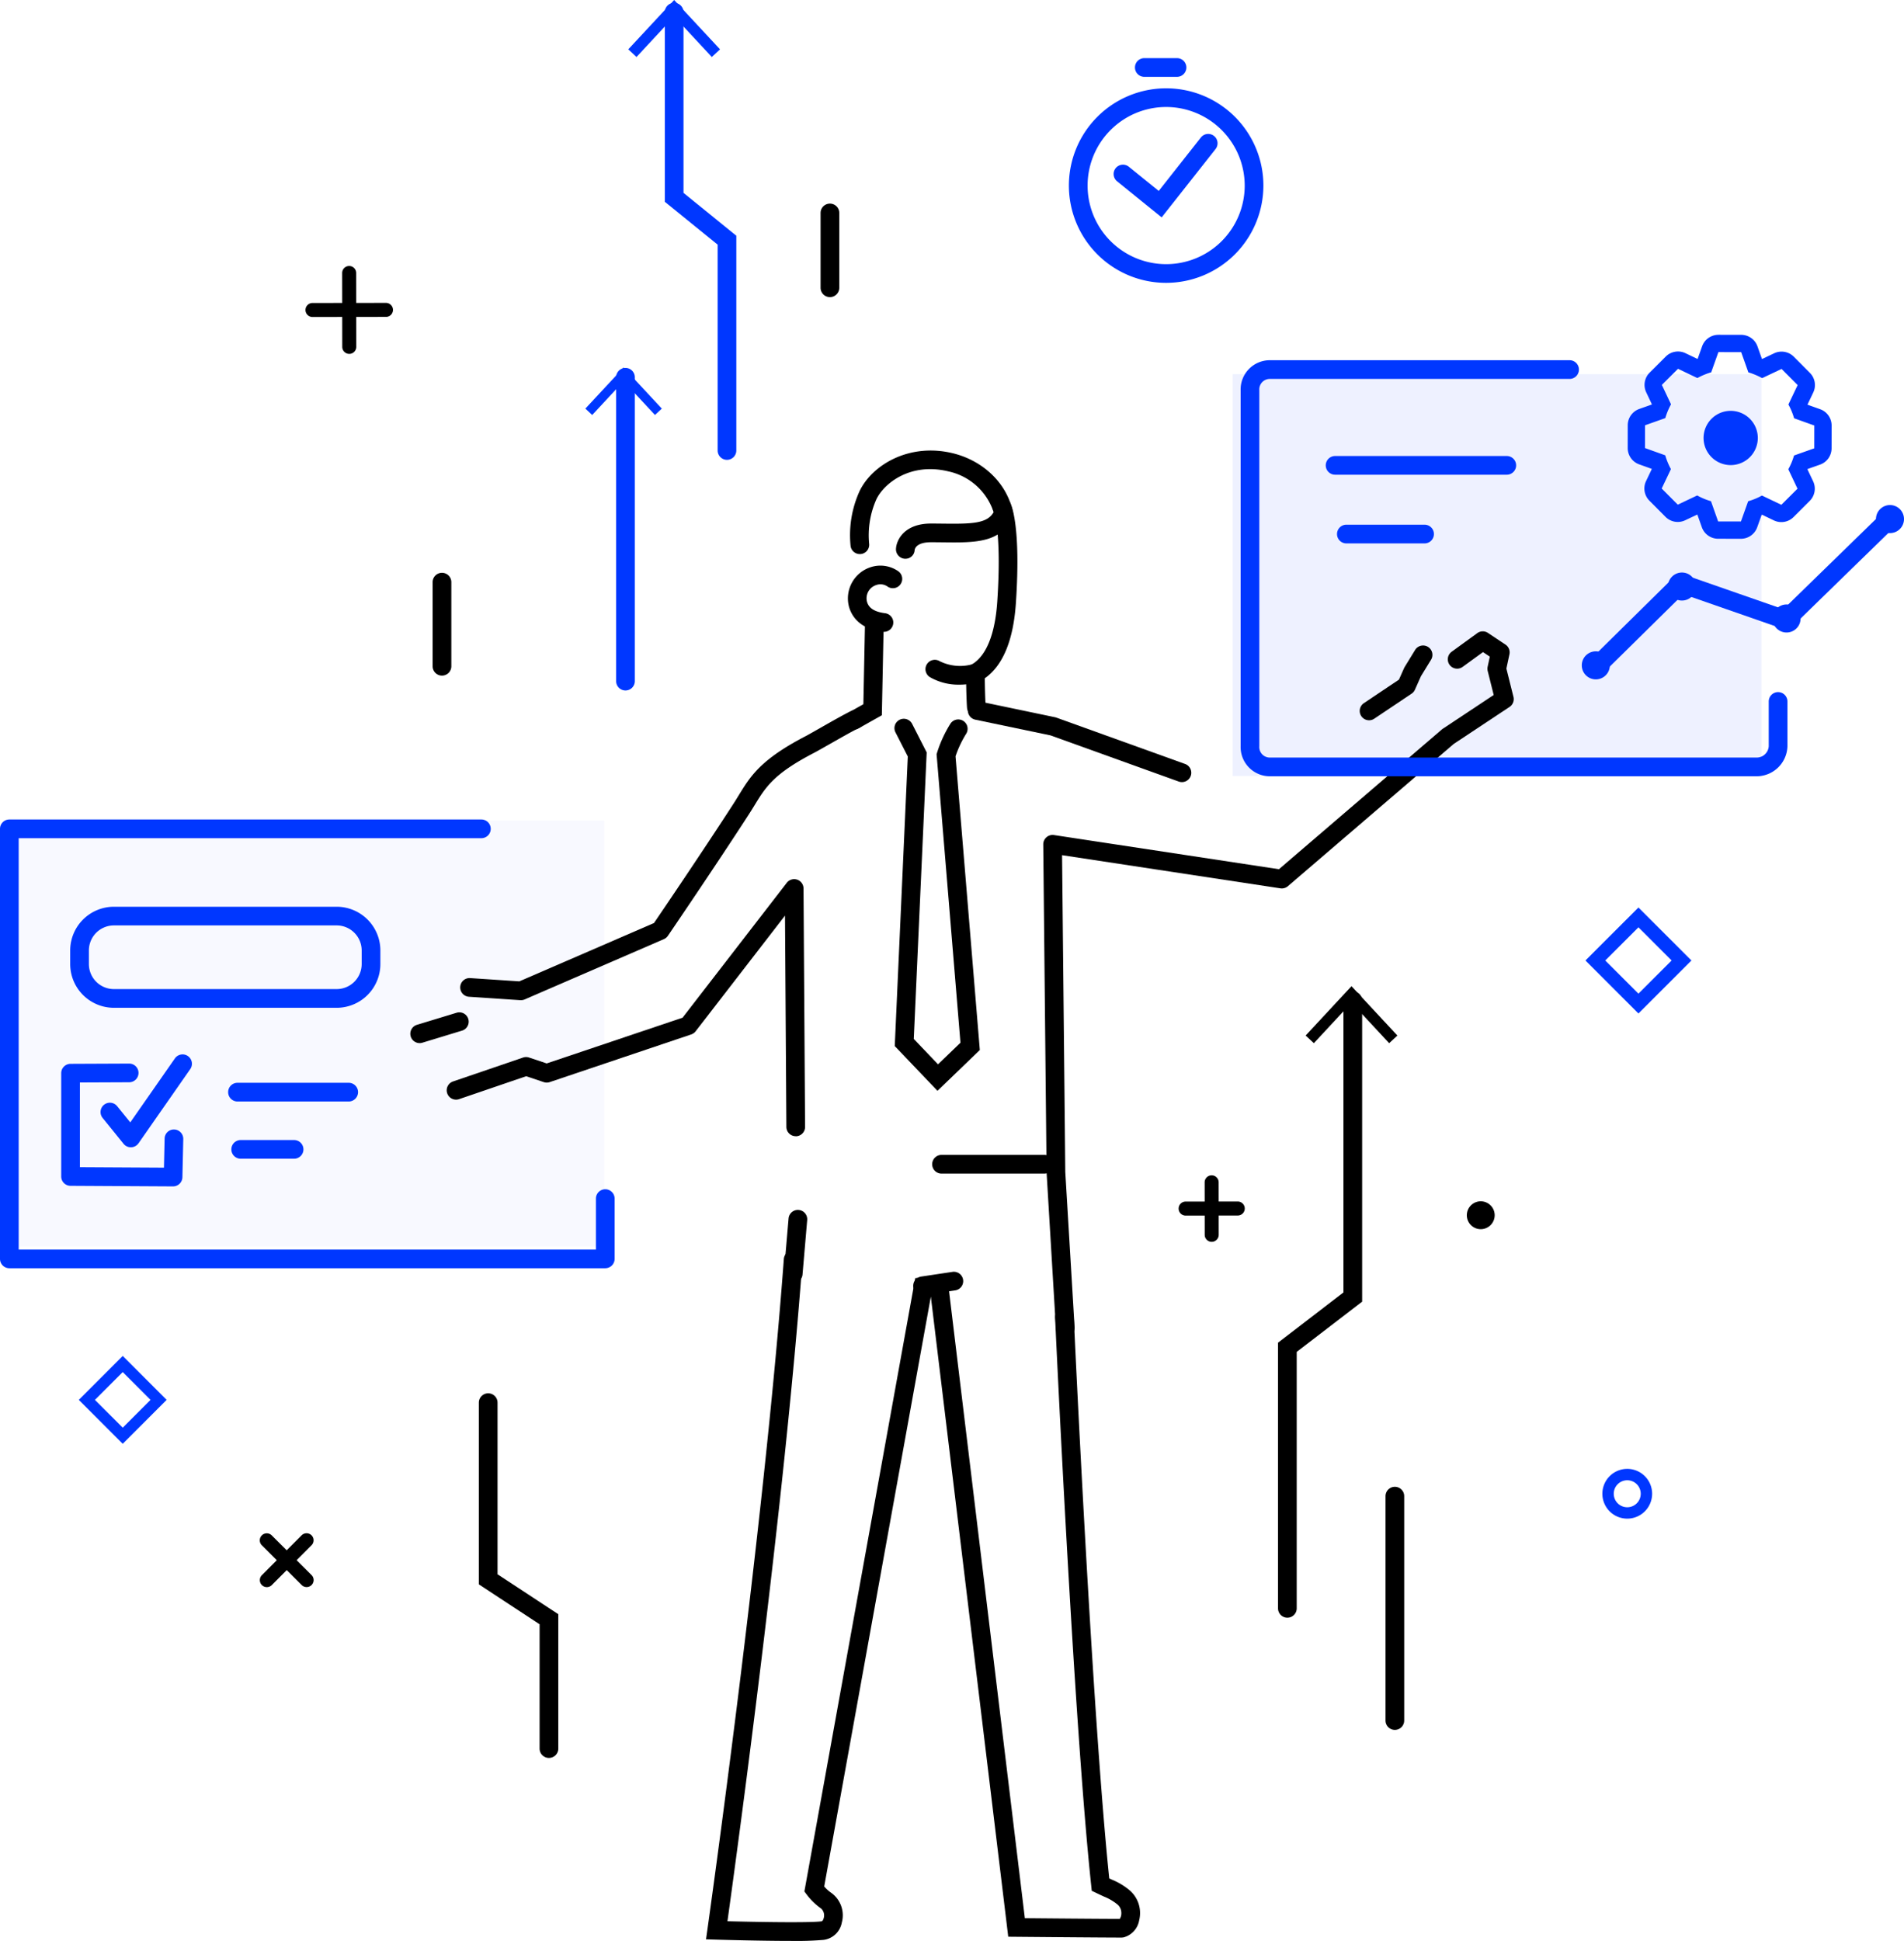 <?xml version="1.0" encoding="UTF-8"?> <svg xmlns="http://www.w3.org/2000/svg" width="355.445" height="362.255" viewBox="0 0 355.445 362.255"><g id="Groupe_79" data-name="Groupe 79" transform="translate(-841.777 -1362.372)"><rect id="Rectangle_23" data-name="Rectangle 23" width="111.534" height="79.484" transform="translate(843.053 1515.532)" fill="#0037ff" opacity="0.03"></rect><rect id="Rectangle_24" data-name="Rectangle 24" width="98.714" height="74.997" transform="translate(1071.89 1432.202)" fill="#0037ff" opacity="0.07"></rect><g id="Groupe_64" data-name="Groupe 64" transform="translate(959.068 1362.372)"><path id="Tracé_262" data-name="Tracé 262" d="M1610.087,223.743a1.745,1.745,0,0,1-1.745-1.745V183.58l-9.86-8V140.189a1.745,1.745,0,1,1,3.49,0v33.729l9.86,8V222A1.746,1.746,0,0,1,1610.087,223.743Z" transform="translate(-1591.663 -137.918)" fill="#0037ff"></path><g id="Groupe_63" data-name="Groupe 63"><path id="Tracé_263" data-name="Tracé 263" d="M1590.667,147.05l1.534,1.428,7.028-7.563,7.03,7.563,1.534-1.428-8.564-9.209Z" transform="translate(-1590.667 -137.841)" fill="#0037ff"></path></g></g><path id="Tracé_264" data-name="Tracé 264" d="M1633.557,198.847a1.744,1.744,0,0,1-1.745-1.745v-13.96a1.745,1.745,0,0,1,3.49,0V197.1A1.745,1.745,0,0,1,1633.557,198.847Z" transform="translate(-636.846 1218.977)"></path><g id="Groupe_66" data-name="Groupe 66" transform="translate(1041.319 1373.223)"><g id="Groupe_65" data-name="Groupe 65" transform="translate(0 5.63)"><path id="Tracé_265" data-name="Tracé 265" d="M1703.1,193.041a18.155,18.155,0,1,1,18.154-18.155A18.176,18.176,0,0,1,1703.1,193.041Zm0-32.821a14.665,14.665,0,1,0,14.665,14.665A14.683,14.683,0,0,0,1703.1,160.22Z" transform="translate(-1684.941 -156.73)" fill="#0037ff"></path></g><path id="Tracé_266" data-name="Tracé 266" d="M1703.481,182.062l-8.323-6.736a1.745,1.745,0,0,1,2.2-2.713l5.577,4.512,7.892-10.007a1.745,1.745,0,0,1,2.74,2.16Z" transform="translate(-1686.161 -152.34)" fill="#0037ff"></path><path id="Tracé_267" data-name="Tracé 267" d="M1706.932,153.767h-6.107a1.745,1.745,0,1,1,0-3.49h6.107a1.745,1.745,0,1,1,0,3.49Z" transform="translate(-1686.744 -150.277)" fill="#0037ff"></path></g><path id="Tracé_268" data-name="Tracé 268" d="M1569.226,396.9H1457.977a1.745,1.745,0,0,1-1.745-1.745V314.892a1.744,1.744,0,0,1,1.745-1.745h88.12a1.745,1.745,0,0,1,0,3.49h-86.375v76.777h107.759v-9.508a1.745,1.745,0,1,1,3.49,0v11.253A1.746,1.746,0,0,1,1569.226,396.9Z" transform="translate(-614.455 1202.175)" fill="#0037ff"></path><g id="Groupe_69" data-name="Groupe 69" transform="translate(951.055 1430.961)"><g id="Groupe_68" data-name="Groupe 68"><path id="Tracé_269" data-name="Tracé 269" d="M1589.81,276.747a1.744,1.744,0,0,1-1.745-1.745V218.292a1.745,1.745,0,1,1,3.49,0V275A1.745,1.745,0,0,1,1589.81,276.747Z" transform="translate(-1582.322 -216.467)" fill="#0037ff"></path><g id="Groupe_67" data-name="Groupe 67"><path id="Tracé_270" data-name="Tracé 270" d="M1581.482,224.129l1.278,1.19,5.857-6.3,5.859,6.3,1.278-1.19-7.137-7.674Z" transform="translate(-1581.482 -216.455)" fill="#0037ff"></path></g></g></g><path id="Tracé_271" data-name="Tracé 271" d="M1676.63,388.39h-19.194a1.745,1.745,0,0,1,0-3.49h19.194a1.745,1.745,0,1,1,0,3.49Z" transform="translate(-639.891 1193.024)"></path><g id="Groupe_70" data-name="Groupe 70" transform="translate(898.77 1412.017)"><path id="Tracé_272" data-name="Tracé 272" d="M1522.864,205.269a1.309,1.309,0,0,1,0-2.617l13.788-.017h0a1.309,1.309,0,0,1,0,2.617l-13.788.017Z" transform="translate(-1521.555 -195.748)"></path><path id="Tracé_273" data-name="Tracé 273" d="M1530.772,211.147a1.31,1.31,0,0,1-1.309-1.307l-.016-13.788a1.309,1.309,0,0,1,1.307-1.31h0a1.309,1.309,0,0,1,1.309,1.307l.016,13.788a1.308,1.308,0,0,1-1.307,1.31Z" transform="translate(-1522.562 -194.742)"></path></g><g id="Groupe_71" data-name="Groupe 71" transform="translate(1061.77 1581.731)"><path id="Tracé_274" data-name="Tracé 274" d="M1709.69,397.5a1.309,1.309,0,0,1,0-2.617l9.8-.013h0a1.309,1.309,0,0,1,0,2.617l-9.8.013Z" transform="translate(-1708.381 -389.979)"></path><path id="Tracé_275" data-name="Tracé 275" d="M1715.311,401.683a1.309,1.309,0,0,1-1.309-1.308l-.011-9.8a1.309,1.309,0,0,1,1.307-1.31h0a1.309,1.309,0,0,1,1.309,1.307l.011,9.8a1.309,1.309,0,0,1-1.307,1.31Z" transform="translate(-1709.096 -389.263)"></path></g><path id="Tracé_276" data-name="Tracé 276" d="M1655.65,361.043l-7.975-8.355,2.434-54.046-2.3-4.5a1.745,1.745,0,0,1,3.109-1.588l2.718,5.323-2.409,53.48,4.526,4.74,4.188-4.034-4.456-53.838.094-.313a23.352,23.352,0,0,1,2.468-5.361,1.745,1.745,0,1,1,2.936,1.886,19.989,19.989,0,0,0-1.963,4.172l4.535,54.817Z" transform="translate(-638.862 1204.922)"></path><path id="Tracé_277" data-name="Tracé 277" d="M1653.377,414.267a1.745,1.745,0,0,1-.256-3.471l5.816-.872a1.745,1.745,0,1,1,.518,3.451l-5.816.872A1.666,1.666,0,0,1,1653.377,414.267Z" transform="translate(-639.374 1189.836)"></path><path id="Tracé_278" data-name="Tracé 278" d="M1625.7,410.336c-.05,0-.1,0-.151-.005a1.746,1.746,0,0,1-1.589-1.889l.872-10.177a1.745,1.745,0,0,1,3.478.3l-.873,10.177A1.746,1.746,0,0,1,1625.7,410.336Z" transform="translate(-635.843 1191.523)"></path><path id="Tracé_279" data-name="Tracé 279" d="M1566.041,343.886c-.038,0-.078,0-.116,0l-9.615-.641a1.745,1.745,0,0,1,.232-3.482l9.193.612,25.14-10.886c1.555-2.284,9.149-13.472,14.816-22.232.362-.559.691-1.1,1.01-1.617,2.191-3.578,4.083-6.668,12.461-11.02.452-.235,1.558-.863,2.728-1.529,2.223-1.264,4.744-2.7,5.825-3.188a1.745,1.745,0,1,1,1.445,3.177c-.939.427-3.6,1.94-5.545,3.046-1.253.712-2.334,1.326-2.844,1.591-7.517,3.9-9.017,6.355-11.094,9.745-.334.544-.678,1.105-1.057,1.69-6.334,9.793-15.058,22.592-15.146,22.72a1.748,1.748,0,0,1-.748.618l-25.993,11.256A1.748,1.748,0,0,1,1566.041,343.886Z" transform="translate(-627.01 1205.16)"></path><path id="Tracé_280" data-name="Tracé 280" d="M1703.287,302.939a1.751,1.751,0,0,1-.591-.1l-23.922-8.612-14.063-2.94a1.745,1.745,0,1,1,.715-3.416l14.182,2.965a1.706,1.706,0,0,1,.234.066l24.037,8.653a1.745,1.745,0,0,1-.592,3.387Z" transform="translate(-640.865 1205.404)"></path><path id="Tracé_281" data-name="Tracé 281" d="M1748.917,289.879a1.745,1.745,0,0,1-.973-3.194l6.553-4.392.959-2.158a1.988,1.988,0,0,1,.106-.2l1.962-3.2a1.745,1.745,0,0,1,2.975,1.824l-1.9,3.1-1.118,2.512a1.751,1.751,0,0,1-.623.741l-6.971,4.672A1.732,1.732,0,0,1,1748.917,289.879Z" transform="translate(-651.558 1206.925)"></path><path id="Tracé_282" data-name="Tracé 282" d="M1623.15,534.209c-5.561,0-12.752-.205-13.9-.239l-1.95-.058.274-1.932c.1-.739,10.525-74.492,14.252-125.029a1.719,1.719,0,0,1,1.868-1.611,1.744,1.744,0,0,1,1.612,1.869c-3.4,46.056-12.332,111.3-14.005,123.325,5.456.14,15.351.318,17.547.017.188-.02.343-.276.42-.594a1.757,1.757,0,0,0-.462-1.782,11.912,11.912,0,0,1-2.69-2.592l-.455-.609.136-.747L1646.358,410.5l5.961-.468,14.5,119.933c3.922.036,14.25.127,17.712.131a1.838,1.838,0,0,0,.3-1.036,2.072,2.072,0,0,0-.826-1.731,9.373,9.373,0,0,0-2.44-1.406c-.374-.174-.824-.385-1.377-.649l-.88-.42-.1-.969c-3.293-30.805-6.709-105.237-6.743-105.984a1.745,1.745,0,0,1,1.664-1.823,1.772,1.772,0,0,1,1.823,1.664c.033.74,3.375,73.534,6.624,104.8l.471.221a12.686,12.686,0,0,1,3.109,1.814,5.6,5.6,0,0,1,2,5.81,3.975,3.975,0,0,1-2.957,3.172l-.308.028h-.067c-3.859,0-19.416-.143-19.574-.145l-1.532-.014-14.448-119.468-19.906,110.088a7.071,7.071,0,0,0,1.314,1.187,5.153,5.153,0,0,1,1.972,5.541,3.971,3.971,0,0,1-3.409,3.24A61,61,0,0,1,1623.15,534.209Z" transform="translate(-633.72 1190.418)"></path><path id="Tracé_283" data-name="Tracé 283" d="M1664.858,285.13a1.744,1.744,0,0,1-1.738-1.616c-.007-.091-.166-2.274-.177-6.457l0-1.042.915-.5c3.531-1.916,4.618-7.483,4.908-11.816.882-13.222-.674-16.821-.689-16.856a1.72,1.72,0,0,1,.737-2.334,1.769,1.769,0,0,1,2.371.75c.209.4,2.022,4.286,1.062,18.673-.465,6.967-2.418,11.7-5.806,14.081.03,3.415.16,5.222.161,5.241a1.745,1.745,0,0,1-1.611,1.868Q1664.922,285.13,1664.858,285.13Z" transform="translate(-640.816 1210.953)"></path><path id="Tracé_284" data-name="Tracé 284" d="M1648.437,254.419c-.029,0-.058,0-.088,0a1.771,1.771,0,0,1-1.658-1.856c.078-1.632,1.544-4.717,6.542-4.717.8,0,1.587.01,2.344.018,5.245.063,8.176-.009,9.341-2.151a11.416,11.416,0,0,0-8.439-7.6c-7.124-1.732-12.019,2.253-13.431,5.172a16.528,16.528,0,0,0-1.368,8.316,1.745,1.745,0,0,1-3.458.467,19.862,19.862,0,0,1,1.684-10.3c2.367-4.89,9.268-9.02,17.4-7.043,5.689,1.385,10.071,5.625,11.161,10.8l.106.5-.185.482c-1.912,4.976-6.98,4.917-12.851,4.845-.743-.009-1.512-.018-2.3-.018-2.735,0-3.029,1.21-3.06,1.452A1.717,1.717,0,0,1,1648.437,254.419Z" transform="translate(-637.65 1212.241)"></path><path id="Tracé_285" data-name="Tracé 285" d="M1638.715,290.823a1.745,1.745,0,0,1-.857-3.266l2.6-1.461.294-14.648a1.724,1.724,0,0,1,1.78-1.71,1.746,1.746,0,0,1,1.71,1.78l-.335,16.641-4.334,2.439A1.743,1.743,0,0,1,1638.715,290.823Z" transform="translate(-637.504 1207.711)"></path><path id="Tracé_286" data-name="Tracé 286" d="M1644.387,271.2a1.877,1.877,0,0,1-.22-.013c-4.241-.535-5.764-2.808-6.295-4.62a6.121,6.121,0,0,1,3.952-7.409,5.842,5.842,0,0,1,5.237.73,1.745,1.745,0,1,1-2.02,2.847,2.307,2.307,0,0,0-2.1-.271,2.6,2.6,0,0,0-1.72,3.121c.223.764.818,1.816,3.383,2.139a1.745,1.745,0,0,1-.216,3.476Z" transform="translate(-637.589 1209.101)"></path><path id="Tracé_287" data-name="Tracé 287" d="M1616.96,373.886a1.745,1.745,0,0,1-1.745-1.734l-.257-39.437-16.682,21.59a1.757,1.757,0,0,1-.824.586l-26.421,8.9a1.747,1.747,0,0,1-1.109,0l-3.287-1.1-12.584,4.3a1.745,1.745,0,0,1-1.128-3.3l13.141-4.486a1.733,1.733,0,0,1,1.116,0l3.291,1.1,25.367-8.542,19.452-25.174a1.745,1.745,0,0,1,3.126,1.056l.29,44.5a1.746,1.746,0,0,1-1.734,1.756Z" transform="translate(-626.635 1200.548)"></path><path id="Tracé_288" data-name="Tracé 288" d="M1660.545,283.632a10.671,10.671,0,0,1-5.405-1.377,1.745,1.745,0,1,1,1.759-3.014,8.576,8.576,0,0,0,6.156.571,1.745,1.745,0,0,1,1.061,3.325A12.663,12.663,0,0,1,1660.545,283.632Z" transform="translate(-639.711 1206.529)"></path><path id="Tracé_289" data-name="Tracé 289" d="M1683.562,404.643a1.745,1.745,0,0,1-1.741-1.641l-1.741-29.082-.624-61.258a1.745,1.745,0,0,1,2.007-1.743l41.992,6.377,30.421-26.09a1.771,1.771,0,0,1,.172-.13l9.5-6.3-1.118-4.475a1.746,1.746,0,0,1-.013-.789l.406-1.894-1.274-.849-3.815,2.774a1.745,1.745,0,0,1-2.053-2.822l4.8-3.49a1.743,1.743,0,0,1,1.994-.04l3.272,2.181a1.744,1.744,0,0,1,.739,1.817l-.571,2.658,1.32,5.278a1.746,1.746,0,0,1-.728,1.878l-10.435,6.92-30.946,26.541a1.747,1.747,0,0,1-1.4.4l-40.756-6.189.6,59.121,1.739,29a1.744,1.744,0,0,1-1.638,1.845C1683.633,404.642,1683.6,404.643,1683.562,404.643Z" transform="translate(-642.922 1207.308)"></path><path id="Tracé_290" data-name="Tracé 290" d="M1571.778,503.953a1.745,1.745,0,0,1-1.745-1.745v-23.2l-11.342-7.448V437.645a1.745,1.745,0,1,1,3.49,0v32.032l11.342,7.448v25.083A1.746,1.746,0,0,1,1571.778,503.953Z" transform="translate(-627.521 1186.52)"></path><g id="Groupe_74" data-name="Groupe 74" transform="translate(1080.362 1546.434)"><g id="Groupe_73" data-name="Groupe 73"><path id="Tracé_291" data-name="Tracé 291" d="M1731.436,466.811a1.745,1.745,0,0,1-1.745-1.745V415.484l12.215-9.379v-54.46a1.745,1.745,0,1,1,3.49,0v56.18l-12.215,9.379v47.862A1.746,1.746,0,0,1,1731.436,466.811Z" transform="translate(-1729.691 -348.946)"></path><g id="Groupe_72" data-name="Groupe 72" transform="translate(5.153)"><path id="Tracé_292" data-name="Tracé 292" d="M1735.6,358.015l1.534,1.429,7.027-7.563,7.031,7.563,1.534-1.429-8.565-9.209Z" transform="translate(-1735.597 -348.806)"></path></g></g></g><path id="Tracé_293" data-name="Tracé 293" d="M1805.364,351.756l-9.893-9.892,9.893-9.891,9.893,9.891Zm-6.192-9.892,6.192,6.191,6.192-6.191-6.192-6.19Z" transform="translate(-657.717 1199.774)" fill="#0037ff"></path><path id="Tracé_294" data-name="Tracé 294" d="M1481.292,444.306l-8.2-8.2,8.2-8.2,8.2,8.2Zm-5.19-8.2,5.19,5.188,5.189-5.188-5.189-5.189Z" transform="translate(-616.605 1187.539)" fill="#0037ff"></path><path id="Tracé_295" data-name="Tracé 295" d="M1803.734,461.353a4.644,4.644,0,1,1,4.646-4.644A4.648,4.648,0,0,1,1803.734,461.353Zm0-7.162a2.518,2.518,0,1,0,2.519,2.518A2.519,2.519,0,0,0,1803.734,454.191Z" transform="translate(-658.179 1184.459)" fill="#0037ff"></path><path id="Tracé_296" data-name="Tracé 296" d="M1754.436,501.268a1.745,1.745,0,0,1-1.745-1.745V457.645a1.745,1.745,0,0,1,3.49,0v41.879A1.746,1.746,0,0,1,1754.436,501.268Z" transform="translate(-652.262 1183.97)"></path><path id="Tracé_297" data-name="Tracé 297" d="M1550.548,279.566a1.746,1.746,0,0,1-1.745-1.745v-15.7a1.745,1.745,0,1,1,3.49,0v15.7A1.745,1.745,0,0,1,1550.548,279.566Z" transform="translate(-626.26 1208.905)"></path><path id="Tracé_298" data-name="Tracé 298" d="M1775.289,397.426a2.6,2.6,0,1,1-2.6-2.6A2.6,2.6,0,0,1,1775.289,397.426Z" transform="translate(-654.48 1191.759)"></path><g id="Groupe_75" data-name="Groupe 75" transform="translate(890.274 1648.541)"><path id="Tracé_299" data-name="Tracé 299" d="M1513.138,475.894a1.309,1.309,0,0,1-.927-2.234l7.418-7.438a1.309,1.309,0,1,1,1.854,1.849l-7.418,7.438A1.308,1.308,0,0,1,1513.138,475.894Z" transform="translate(-1511.819 -465.839)"></path><path id="Tracé_300" data-name="Tracé 300" d="M1520.563,475.885a1.3,1.3,0,0,1-.924-.382l-7.437-7.418a1.308,1.308,0,1,1,1.849-1.852l7.437,7.417a1.309,1.309,0,0,1-.925,2.235Z" transform="translate(-1511.818 -465.84)"></path></g><path id="Tracé_301" data-name="Tracé 301" d="M1818,292.55h-90.887a5.453,5.453,0,0,1-5.423-5.6V220.5a5.453,5.453,0,0,1,5.423-5.6H1783.1a1.745,1.745,0,0,1,0,3.49h-55.988a1.959,1.959,0,0,0-1.933,2.106v66.458a1.959,1.959,0,0,0,1.933,2.106H1818a2.256,2.256,0,0,0,2.279-2.106V278.59a1.745,1.745,0,1,1,3.49,0v8.364A5.761,5.761,0,0,1,1818,292.55Z" transform="translate(-648.308 1214.704)" fill="#0037ff"></path><g id="Groupe_77" data-name="Groupe 77" transform="translate(1145.643 1424.861)"><g id="gear-5-icon"><g id="Groupe_76" data-name="Groupe 76"><path id="Tracé_302" data-name="Tracé 302" d="M1821.444,212.693l4.255.006,1.341,3.78a12.463,12.463,0,0,1,2.571,1.071l3.628-1.718,3,3.014-1.728,3.621a12.416,12.416,0,0,1,1.064,2.576l3.776,1.349-.006,4.257-3.78,1.339a12.237,12.237,0,0,1-1.073,2.571l1.72,3.625-3.014,3.008-3.622-1.729a12.233,12.233,0,0,1-2.575,1.064l-1.351,3.777-4.254-.006-1.337-3.779a12.141,12.141,0,0,1-2.573-1.072l-3.628,1.718-3-3.014,1.726-3.62a12.615,12.615,0,0,1-1.065-2.576l-3.775-1.351.006-4.255,3.779-1.338a12.677,12.677,0,0,1,1.072-2.573l-1.714-3.625,3.014-3.006,3.62,1.727a12.234,12.234,0,0,1,2.577-1.064l1.347-3.777m0-3.229a3.229,3.229,0,0,0-3.041,2.145l-.829,2.324-.055.023-2.229-1.064a3.23,3.23,0,0,0-3.67.628l-3.015,3.006a3.23,3.23,0,0,0-.639,3.667l1.056,2.234c-.008.017-.014.036-.022.053l-2.33.824a3.228,3.228,0,0,0-2.151,3.039l-.006,4.255a3.226,3.226,0,0,0,2.14,3.045l2.329.833c.008.018.016.036.022.053l-1.064,2.23a3.226,3.226,0,0,0,.628,3.669l3,3.014a3.228,3.228,0,0,0,3.669.64l2.231-1.057.057.023.824,2.326a3.229,3.229,0,0,0,3.039,2.152l4.254.006h.005a3.228,3.228,0,0,0,3.039-2.14l.834-2.329.054-.023,2.23,1.064a3.224,3.224,0,0,0,3.671-.628l3.014-3.007a3.228,3.228,0,0,0,.637-3.669l-1.057-2.229.023-.056,2.329-.824a3.229,3.229,0,0,0,2.151-3.038l.006-4.257a3.229,3.229,0,0,0-2.143-3.047l-2.327-.83c-.007-.019-.014-.037-.022-.054l1.063-2.23a3.225,3.225,0,0,0-.627-3.669l-3-3.014a3.228,3.228,0,0,0-3.669-.64l-2.235,1.059-.053-.023-.826-2.33a3.23,3.23,0,0,0-3.038-2.15l-4.256-.006Z" transform="translate(-1804.514 -209.464)" fill="#0037ff"></path></g></g><path id="Tracé_303" data-name="Tracé 303" d="M1830.872,230.792a5.063,5.063,0,1,1-5.062-5.063A5.063,5.063,0,0,1,1830.872,230.792Z" transform="translate(-1806.584 -211.538)" fill="#0037ff"></path></g><path id="Tracé_304" data-name="Tracé 304" d="M1527.554,372.964h-20.761a1.745,1.745,0,0,1,0-3.49h20.761a1.745,1.745,0,1,1,0,3.49Z" transform="translate(-620.68 1194.992)" fill="#0037ff"></path><path id="Tracé_305" data-name="Tracé 305" d="M1773.7,238.882h-32.05a1.745,1.745,0,0,1,0-3.49h32.05a1.745,1.745,0,0,1,0,3.49Z" transform="translate(-650.631 1212.091)" fill="#0037ff"></path><path id="Tracé_306" data-name="Tracé 306" d="M1758.659,253.576h-14.6a1.745,1.745,0,1,1,0-3.49h14.6a1.745,1.745,0,1,1,0,3.49Z" transform="translate(-650.938 1210.217)" fill="#0037ff"></path><path id="Tracé_307" data-name="Tracé 307" d="M1517.446,385.208h-9.965a1.745,1.745,0,1,1,0-3.49h9.965a1.745,1.745,0,0,1,0,3.49Z" transform="translate(-620.768 1193.43)" fill="#0037ff"></path><path id="Tracé_308" data-name="Tracé 308" d="M1545.772,360.146a1.745,1.745,0,0,1-.507-3.414l7.371-2.244a1.745,1.745,0,1,1,1.016,3.338l-7.371,2.244A1.744,1.744,0,0,1,1545.772,360.146Z" transform="translate(-625.651 1196.913)"></path><path id="Tracé_309" data-name="Tracé 309" d="M1521,350.674h-41.593a8.165,8.165,0,0,1-8.155-8.155v-2.551a8.165,8.165,0,0,1,8.155-8.155H1521a8.165,8.165,0,0,1,8.156,8.155v2.551A8.165,8.165,0,0,1,1521,350.674ZM1479.407,335.3a4.671,4.671,0,0,0-4.665,4.665v2.551a4.671,4.671,0,0,0,4.665,4.665H1521a4.672,4.672,0,0,0,4.666-4.665v-2.551A4.672,4.672,0,0,0,1521,335.3Z" transform="translate(-616.37 1199.794)" fill="#0037ff"></path><path id="Tracé_310" data-name="Tracé 310" d="M1490.216,388.286h-.01l-19.142-.107a1.744,1.744,0,0,1-1.735-1.745V367.155a1.744,1.744,0,0,1,1.737-1.745l10.938-.048h.008a1.745,1.745,0,0,1,.008,3.49l-9.2.04V384.7l15.691.088.122-5.416a1.722,1.722,0,0,1,1.783-1.706,1.745,1.745,0,0,1,1.7,1.784l-.161,7.132A1.745,1.745,0,0,1,1490.216,388.286Z" transform="translate(-616.125 1195.516)" fill="#0037ff"></path><path id="Tracé_311" data-name="Tracé 311" d="M1483.4,380.736a1.743,1.743,0,0,1-1.356-.646l-3.91-4.827a1.745,1.745,0,1,1,2.711-2.2l2.452,3.026,8.33-11.942a1.745,1.745,0,1,1,2.863,2l-9.657,13.844a1.747,1.747,0,0,1-1.37.745Z" transform="translate(-617.198 1195.766)" fill="#0037ff"></path><g id="Groupe_78" data-name="Groupe 78" transform="translate(1137.071 1456.635)"><path id="Tracé_312" data-name="Tracé 312" d="M1798.679,277.643l-2.451-2.485,15.923-15.7a1.746,1.746,0,0,1,1.8-.4l18.564,6.466,18.543-18.065,2.435,2.5-19.317,18.817a1.745,1.745,0,0,1-1.792.4l-18.556-6.463Z" transform="translate(-1794.885 -246.082)" fill="#0037ff"></path><path id="Tracé_313" data-name="Tracé 313" d="M1862.863,248.658a2.617,2.617,0,1,1-2.454-2.771A2.617,2.617,0,0,1,1862.863,248.658Z" transform="translate(-1802.716 -245.882)" fill="#0037ff"></path><path id="Tracé_314" data-name="Tracé 314" d="M1840.733,269.925a2.617,2.617,0,1,1-2.454-2.772A2.617,2.617,0,0,1,1840.733,269.925Z" transform="translate(-1799.894 -248.594)" fill="#0037ff"></path><path id="Tracé_315" data-name="Tracé 315" d="M1818.346,263.092a2.617,2.617,0,1,1-2.453-2.772A2.617,2.617,0,0,1,1818.346,263.092Z" transform="translate(-1797.039 -247.723)" fill="#0037ff"></path><path id="Tracé_316" data-name="Tracé 316" d="M1799.919,279.95a2.618,2.618,0,1,1-2.455-2.771A2.617,2.617,0,0,1,1799.919,279.95Z" transform="translate(-1794.688 -249.873)" fill="#0037ff"></path></g></g></svg> 